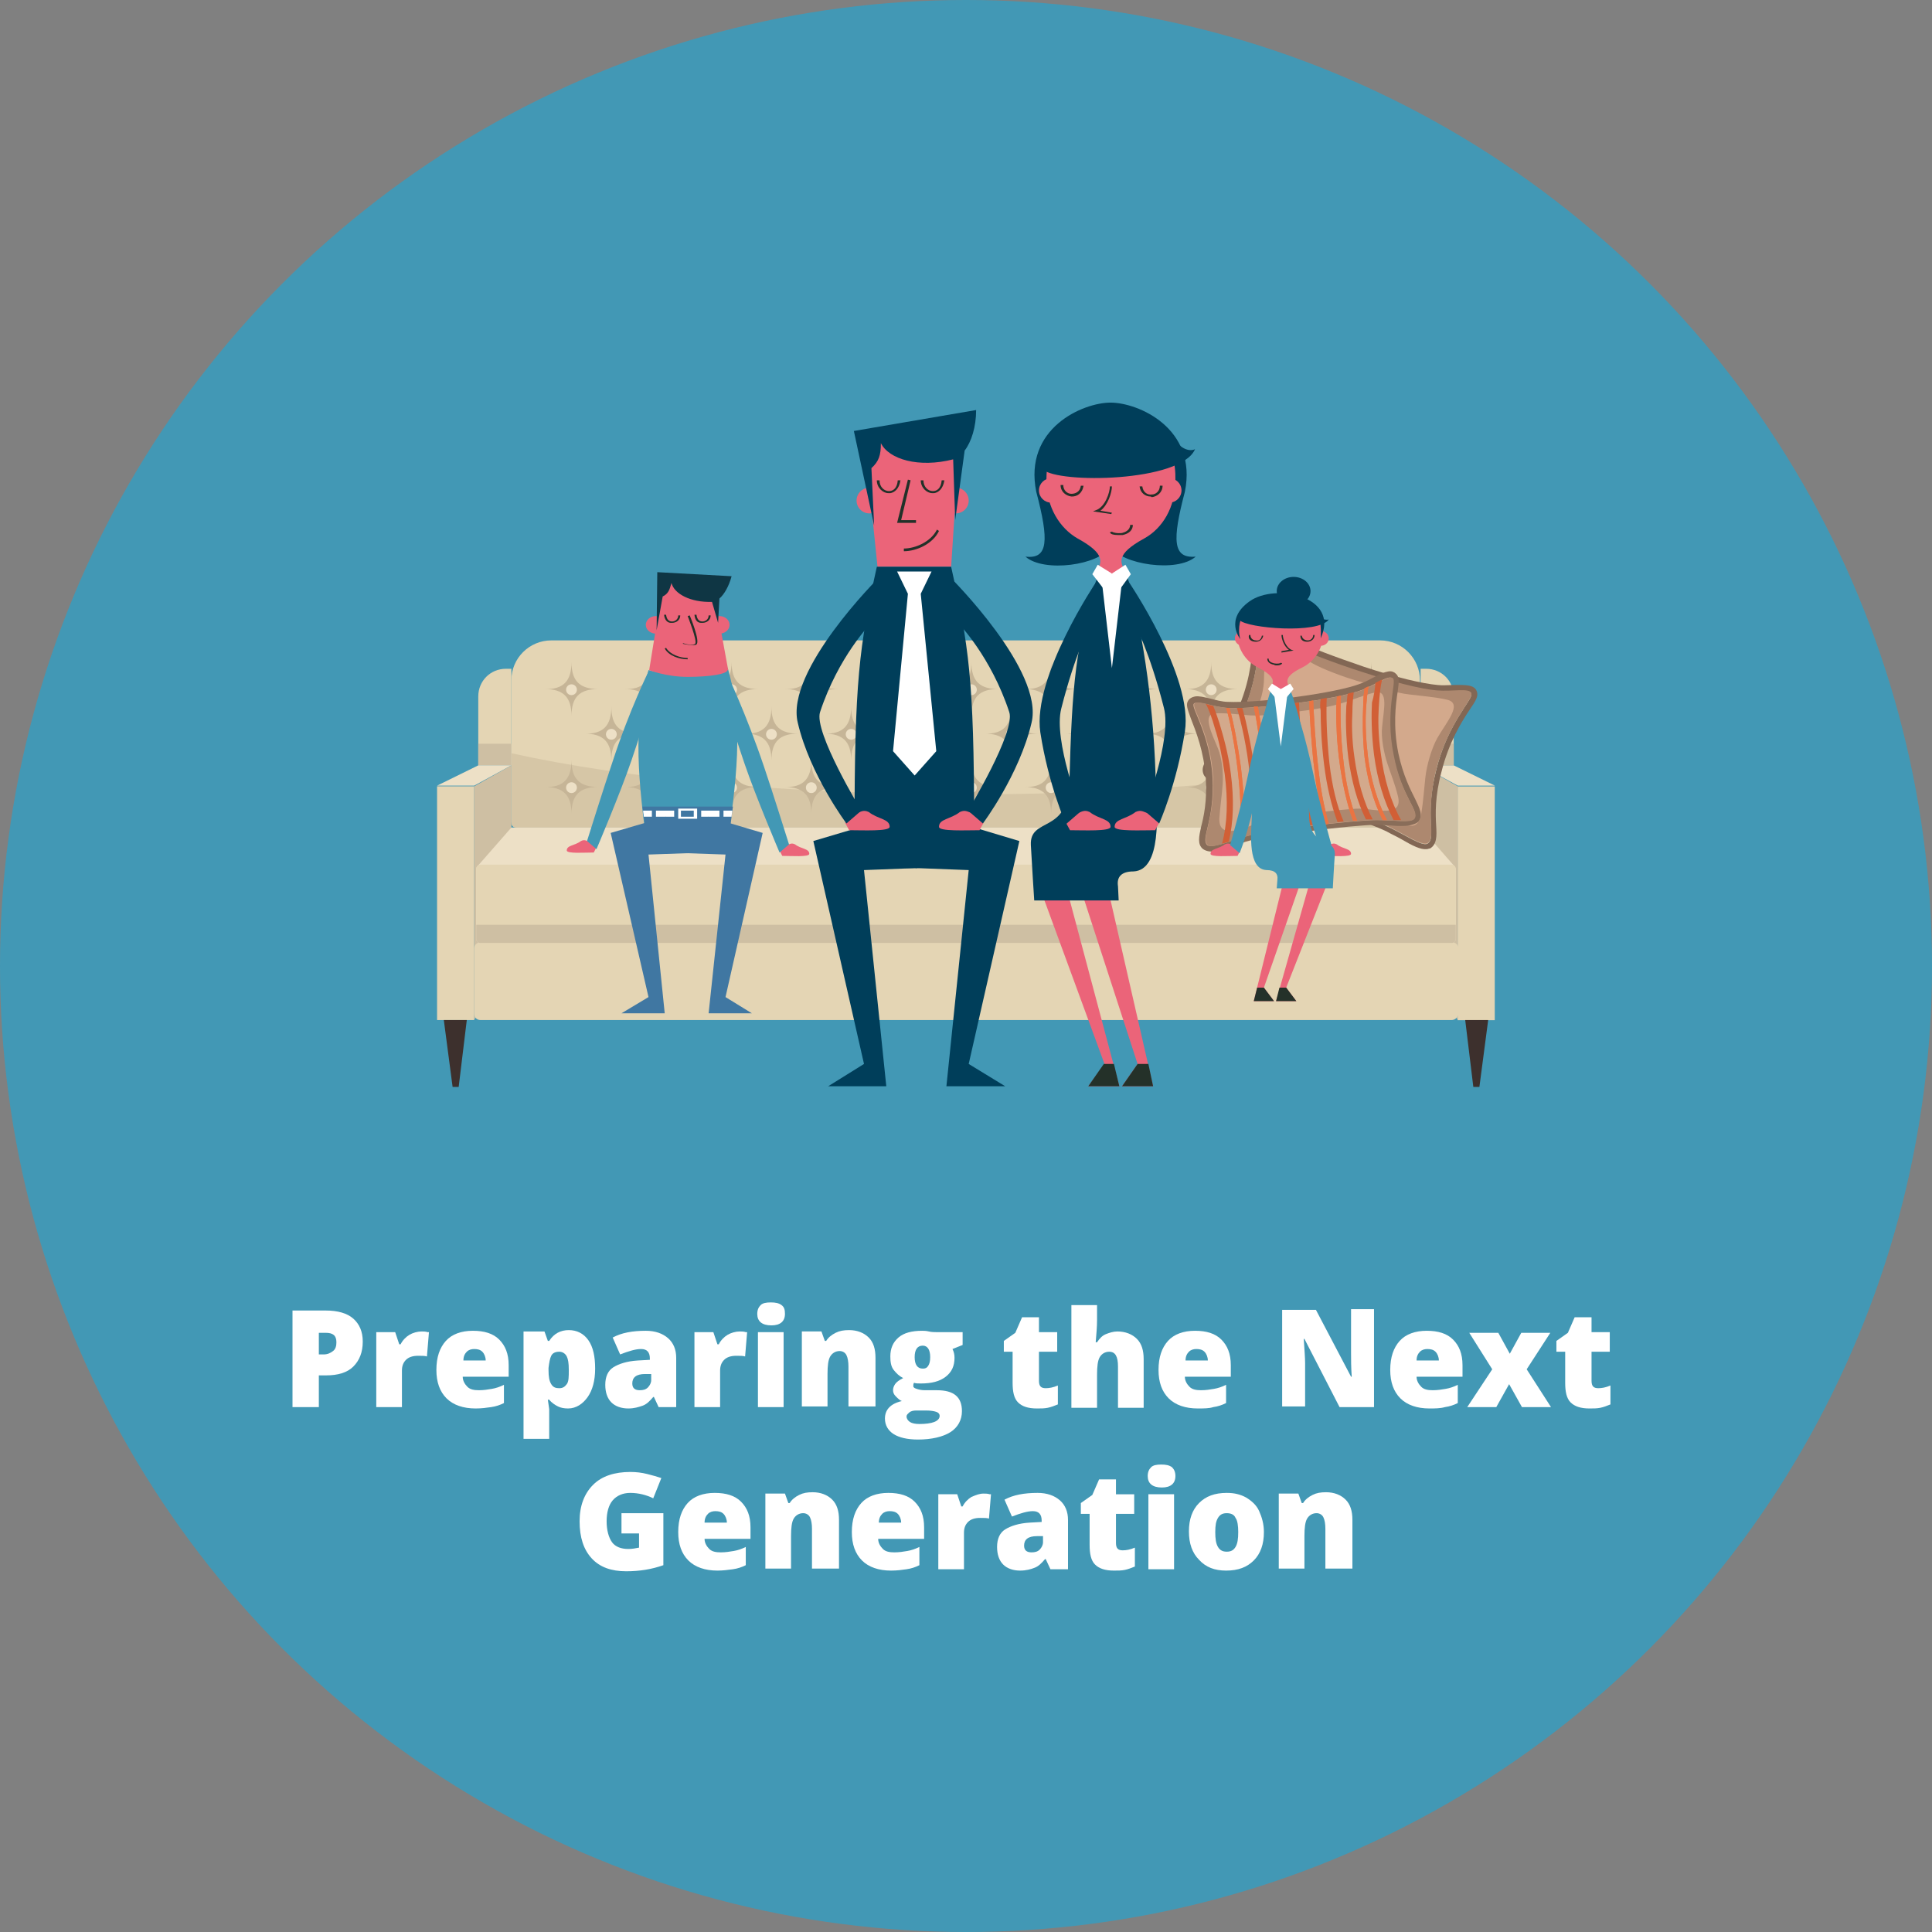 <?xml version="1.0" encoding="utf-8"?>
<!-- Generator: Adobe Illustrator 21.1.0, SVG Export Plug-In . SVG Version: 6.00 Build 0)  -->
<!DOCTYPE svg PUBLIC "-//W3C//DTD SVG 1.1//EN" "http://www.w3.org/Graphics/SVG/1.1/DTD/svg11.dtd">
<svg version="1.1" id="Layer_1" xmlns="http://www.w3.org/2000/svg" xmlns:xlink="http://www.w3.org/1999/xlink" x="0px" y="0px"
	 viewBox="0 0 286 286" style="enable-background:new 0 0 286 286;" xml:space="preserve">
<rect x="0" y="0" width="286" height="286" fill="#808080" stroke="none"/>
<style type="text/css">
	.st0{clip-path:url(#SVGID_2_);fill:#4298B5;}
	.st1{clip-path:url(#SVGID_2_);}
	.st2{fill:#DB5C1E;}
	.st3{fill:#002B44;}
	.st4{fill:#003F5C;}
	.st5{fill:#EB6479;}
	.st6{fill:#223129;}
	.st7{fill:#FFFFFF;}
	.st8{fill:#D55A6E;}
	.st9{fill:#D8E2E7;}
	.st10{fill:#939598;}
	.st11{fill:#727D84;}
	.st12{fill:#4298B5;}
	.st13{fill:#E4D5B4;}
	.st14{fill:#CEBFA3;}
	.st15{fill:#EDE0C6;}
	.st16{fill:#3D302D;}
	.st17{fill:#D6C6A6;}
	.st18{fill:#C6B597;}
	.st19{fill:#826754;}
	.st20{fill:#91CEC4;}
	.st21{fill:#D3A98C;}
	.st22{fill:#AD886F;}
	.st23{fill:#896D59;}
	.st24{fill:#EA7442;}
	.st25{fill:#D15F36;}
	.st26{fill:#003E5A;}
	.st27{fill:#243129;}
	.st28{fill:#4077A2;}
	.st29{fill:#0F3644;}
	.st30{fill:#6C707A;}
	.st31{fill:url(#SVGID_3_);}
	.st32{fill:#8AACBD;}
	.st33{fill:#E6EBEE;}
	.st34{fill:#C3D4DD;}
	.st35{fill:#F37029;}
	.st36{fill:#004B6B;}
	.st37{fill:#282829;}
	.st38{fill:#BACAD3;}
	.st39{fill:#9EB3BE;}
	.st40{fill:#27688F;}
	.st41{fill:#005376;}
	.st42{fill:#2B75A2;}
	.st43{fill:#AFC6D2;}
	.st44{fill:url(#SVGID_4_);}
	.st45{fill:#E9E8D8;}
	.st46{fill:#818277;}
	.st47{fill:#63665D;}
	.st48{fill:#B4B39A;}
	.st49{fill:url(#SVGID_5_);}
	.st50{fill:url(#SVGID_6_);}
	.st51{fill:url(#SVGID_7_);}
	.st52{fill:url(#SVGID_8_);}
	.st53{fill:url(#SVGID_9_);}
	.st54{fill:url(#SVGID_10_);}
	.st55{fill:#FFC20E;}
	.st56{fill:#916600;}
	.st57{fill:#A7BDC9;}
	.st58{fill:#8E2833;}
	.st59{fill:#721B25;}
	.st60{fill:#00547A;}
	.st61{fill:#F1F2F2;}
	.st62{fill:#6F6598;}
	.st63{fill:#4B436A;}
	.st64{fill:#F27129;}
	.st65{fill:#A57406;}
	.st66{fill:url(#SVGID_11_);}
	.st67{fill:url(#SVGID_12_);}
	.st68{fill:url(#SVGID_13_);}
	.st69{fill:url(#SVGID_14_);}
	.st70{fill:url(#SVGID_15_);}
	.st71{fill:url(#SVGID_16_);}
	.st72{fill:url(#SVGID_17_);}
	.st73{fill:url(#SVGID_18_);}
	.st74{fill:url(#SVGID_19_);}
	.st75{fill:url(#SVGID_20_);}
	.st76{fill:url(#SVGID_21_);}
	.st77{fill:url(#SVGID_22_);}
	.st78{fill:url(#SVGID_23_);}
	.st79{fill:url(#SVGID_24_);}
	.st80{fill:url(#SVGID_25_);}
	.st81{fill:url(#SVGID_26_);}
	.st82{fill:url(#SVGID_27_);}
	.st83{fill:url(#SVGID_28_);}
	.st84{fill:url(#SVGID_29_);}
	.st85{fill:url(#SVGID_30_);}
	.st86{fill:url(#SVGID_31_);}
	.st87{fill:url(#SVGID_32_);}
	.st88{fill:url(#SVGID_33_);}
	.st89{fill:url(#SVGID_34_);}
	.st90{fill:url(#SVGID_35_);}
	.st91{fill:url(#SVGID_36_);}
	.st92{fill:url(#SVGID_37_);}
	.st93{fill:url(#SVGID_38_);}
	.st94{fill:url(#SVGID_39_);}
	.st95{fill:url(#SVGID_40_);}
	.st96{fill:url(#SVGID_41_);}
	.st97{fill:url(#SVGID_42_);}
	.st98{fill:url(#SVGID_43_);}
	.st99{fill:url(#SVGID_44_);}
	.st100{fill:url(#SVGID_45_);}
	.st101{fill:url(#SVGID_46_);}
	.st102{fill:#F9F1D7;}
	.st103{fill:#6E7980;stroke:#58595B;stroke-width:0.422;stroke-linecap:round;stroke-linejoin:round;}
	.st104{fill:#DF9CB0;}
	.st105{fill:#C37A8C;}
	.st106{fill:#C29F60;}
	.st107{fill:#FFFFFF;stroke:#D0ECF4;stroke-width:0.422;}
	.st108{fill:url(#SVGID_47_);}
	.st109{fill:url(#SVGID_48_);}
	.st110{fill:url(#SVGID_49_);stroke:#FFFFFF;stroke-width:2.112;}
	.st111{fill:#9F2214;}
	.st112{fill:url(#SVGID_50_);stroke:#FFFFFF;stroke-width:2.112;}
	.st113{fill:#4A7195;}
	.st114{fill:#C13D2E;}
	.st115{fill:#7989A3;stroke:#FFFFFF;stroke-width:2.112;}
	.st116{fill:#FFCF01;}
	.st117{fill:url(#SVGID_51_);stroke:#FFFFFF;stroke-width:2.112;}
	.st118{fill:url(#SVGID_52_);stroke:#FFFFFF;stroke-width:2.112;}
	.st119{fill:url(#SVGID_53_);stroke:#FFFFFF;stroke-width:2.112;}
	.st120{fill:#876041;}
	.st121{fill:#DAC895;stroke:#F7E8BA;stroke-width:0.422;}
	.st122{fill:#4B545B;}
	.st123{fill:#3E6D93;}
	.st124{fill:#476F93;}
	.st125{fill:#CAB47E;}
	.st126{fill:#F7E8BA;}
	.st127{fill:#C2A171;}
	.st128{fill:#D0ECF4;}
	.st129{fill:#EFE4AC;}
	.st130{fill:#5980A2;}
	.st131{fill:#17738F;}
	.st132{fill:#B1D45E;}
	.st133{fill:#8CC540;stroke:#221F1F;stroke-width:0.217;stroke-linejoin:round;stroke-miterlimit:10;}
	.st134{fill:#58595B;}
	.st135{fill:#797A7D;}
	.st136{fill:#BF86A8;}
	.st137{fill:#302B2C;}
	.st138{fill:#48484A;}
	.st139{fill:#72A087;}
	.st140{fill:#94B0BE;}
	.st141{fill:#09723B;}
	.st142{fill:#00A14B;}
	.st143{fill:#004766;}
	.st144{fill:#00354F;}
	.st145{fill:#005B80;}
	.st146{fill:#002F3E;}
	.st147{fill:#3F4450;}
	.st148{fill:#2A6A7F;}
	.st149{fill:url(#SVGID_54_);}
	.st150{fill:#2C3038;}
	.st151{fill:#CACFD1;}
	.st152{fill:#343943;}
	.st153{fill:#27667A;}
	.st154{fill:none;stroke:#243129;stroke-width:0.382;stroke-miterlimit:10;}
	.st155{fill:#333333;}
	.st156{fill:#E5E8DD;}
	.st157{fill:#767877;}
	.st158{fill:#545554;}
	.st159{fill:#F8E1C7;}
	.st160{fill:#5A5048;}
	.st161{fill:#604373;}
	.st162{fill:none;}
	.st163{fill:#9DB9C8;}
	.st164{fill:#235F83;}
	.st165{fill:#CF473A;}
	.st166{fill:#B4A680;}
	.st167{fill:url(#SVGID_55_);}
	.st168{fill:url(#SVGID_56_);}
	.st169{fill:url(#SVGID_57_);}
	.st170{fill:url(#SVGID_58_);}
	.st171{fill:url(#SVGID_59_);}
	.st172{fill:url(#SVGID_60_);}
	.st173{fill:url(#SVGID_61_);}
	.st174{fill:url(#SVGID_62_);}
	.st175{fill:url(#SVGID_63_);}
	.st176{fill:url(#SVGID_64_);}
	.st177{fill:url(#SVGID_65_);}
	.st178{fill:url(#SVGID_66_);}
	.st179{fill:url(#SVGID_67_);}
	.st180{fill:url(#SVGID_68_);}
	.st181{fill:url(#SVGID_69_);}
	.st182{fill:url(#SVGID_70_);}
	.st183{fill:url(#SVGID_71_);}
	.st184{fill:url(#SVGID_72_);}
	.st185{fill:url(#SVGID_73_);}
	.st186{fill:url(#SVGID_74_);}
	.st187{fill:url(#SVGID_75_);}
	.st188{fill:url(#SVGID_76_);}
	.st189{fill:url(#SVGID_77_);}
	.st190{fill:url(#SVGID_78_);}
	.st191{fill:url(#SVGID_79_);}
	.st192{fill:url(#SVGID_80_);}
	.st193{fill:url(#SVGID_81_);}
	.st194{fill:url(#SVGID_82_);}
	.st195{fill:url(#SVGID_83_);}
	.st196{fill:url(#SVGID_84_);}
	.st197{fill:url(#SVGID_85_);}
	.st198{fill:url(#SVGID_86_);}
	.st199{fill:url(#SVGID_87_);}
	.st200{fill:url(#SVGID_88_);}
	.st201{fill:url(#SVGID_89_);}
	.st202{fill:url(#SVGID_90_);}
	.st203{fill:url(#SVGID_91_);}
	.st204{fill:url(#SVGID_92_);}
	.st205{fill:url(#SVGID_93_);}
	.st206{fill:url(#SVGID_94_);}
	.st207{fill:url(#SVGID_95_);}
	.st208{fill:url(#SVGID_96_);}
	.st209{fill:url(#SVGID_97_);}
	.st210{fill:url(#SVGID_98_);}
	.st211{fill:url(#SVGID_99_);}
	.st212{fill:url(#SVGID_100_);}
	.st213{fill:url(#SVGID_101_);}
	.st214{fill:url(#SVGID_102_);}
	.st215{fill:url(#SVGID_103_);}
	.st216{fill:url(#SVGID_104_);}
	.st217{fill:url(#SVGID_105_);}
	.st218{fill:url(#SVGID_106_);}
	.st219{fill:url(#SVGID_107_);}
	.st220{fill:url(#SVGID_108_);}
	.st221{fill:url(#SVGID_109_);}
	.st222{fill:url(#SVGID_110_);}
	.st223{fill:url(#SVGID_111_);}
	.st224{fill:url(#SVGID_112_);}
	.st225{fill:url(#SVGID_113_);}
	.st226{fill:url(#SVGID_114_);}
	.st227{fill:url(#SVGID_115_);}
	.st228{fill:url(#SVGID_116_);}
	.st229{fill:url(#SVGID_117_);}
	.st230{fill:url(#SVGID_118_);}
	.st231{fill:url(#SVGID_119_);}
	.st232{fill:url(#SVGID_120_);}
	.st233{fill:url(#SVGID_121_);}
	.st234{fill:url(#SVGID_122_);}
	.st235{fill:#F7D9A8;}
	.st236{fill:#EE93B9;}
</style>
<circle class="st12" cx="143" cy="143" r="143"/>
<g>
	<g>
		<g>
			<path class="st13" d="M75.7,113.3h-4.9v-10.2c0-2.3,1.8-4.1,4.1-4.1h0.8V113.3z"/>
			<rect x="70.8" y="110.1" class="st14" width="4.9" height="3.2"/>
			<rect x="64.7" y="116.4" class="st13" width="5.5" height="34.6"/>
			<polygon class="st15" points="70.2,116.3 64.7,116.3 70.8,113.3 75.7,113.3 			"/>
			<polygon class="st14" points="70.2,116.4 70.2,151 75.7,140.2 75.7,113.3 			"/>
			<polygon class="st16" points="67.9,160.9 67,160.9 65.7,151 69.1,151 			"/>
		</g>
		<g>
			<path class="st13" d="M210.3,113.3h4.9v-10.2c0-2.3-1.8-4.1-4.1-4.1h-0.8V113.3z"/>
			
				<rect x="215.8" y="116.4" transform="matrix(-1 -1.224647e-16 1.224647e-16 -1 437.074 267.421)" class="st13" width="5.5" height="34.6"/>
			<polygon class="st15" points="215.8,116.3 221.3,116.3 215.2,113.3 210.3,113.3 			"/>
			<polygon class="st14" points="215.8,116.4 215.8,151 210.3,140.2 210.3,113.3 			"/>
			<polygon class="st16" points="218.1,160.9 219,160.9 220.3,151 216.9,151 			"/>
			<rect x="210.3" y="110.1" class="st14" width="4.9" height="3.2"/>
		</g>
		<path class="st13" d="M209.4,122.5H76.6c-0.5,0-0.9-0.4-0.9-0.9v-20.9c0-3.3,2.7-5.9,5.9-5.9h122.7c3.3,0,5.9,2.7,5.9,5.9v20.9
			C210.3,122.1,209.9,122.5,209.4,122.5z"/>
		<path class="st13" d="M214.9,151H71.1c-0.5,0-0.9-0.4-0.9-0.9v-9.7c0-0.5,0.4-0.9,0.9-0.9h143.9c0.5,0,0.9,0.4,0.9,0.9v9.7
			C215.8,150.6,215.4,151,214.9,151z"/>
		<g>
			<path class="st15" d="M215.1,128c0,0-4.8-5.5-4.8-5.5c0,0,0,0,0,0H75.7c0,0,0,0,0,0c0,0-4.9,5.6-4.9,5.6c0,0-0.3,0.2-0.3,0.5V139
				c0,0.3,0.3,0.6,0.6,0.6l143.8,0c0.3,0,0.6-0.3,0.6-0.6v-10.3C215.5,128.3,215.1,128,215.1,128z"/>
			<path class="st13" d="M214.9,139.5l-143.8,0c-0.3,0-0.6-0.3-0.6-0.6v-10.3c0-0.3,0.3-0.6,0.6-0.6l143.8,0c0.3,0,0.6,0.3,0.6,0.6
				v10.3C215.5,139.2,215.2,139.5,214.9,139.5z"/>
			<path class="st14" d="M70.5,136.9v2.1c0,0.3,0.3,0.6,0.6,0.6l143.8,0c0.3,0,0.6-0.3,0.6-0.6v-2.1L70.5,136.9z"/>
		</g>
		<path class="st17" d="M143,117.6c-26.7,0-50.7-2.4-67.3-6.1v10.4c0,0.3,0.3,0.6,0.6,0.6h133.5c0.3,0,0.6-0.3,0.6-0.6v-10.4
			C193.7,115.2,169.7,117.6,143,117.6z"/>
		<g>
			<g>
				<g>
					<path class="st18" d="M84.6,98c0,2.8,1.2,4,4,4c-2.8,0-4,1.2-4,4c0-2.8-1.2-4-4-4C83.4,102.1,84.6,100.8,84.6,98z"/>
					<circle class="st15" cx="84.6" cy="102.1" r="0.8"/>
				</g>
				<g>
					<path class="st18" d="M96.4,98c0,2.8,1.2,4,4,4c-2.8,0-4,1.2-4,4c0-2.8-1.2-4-4-4C95.2,102.1,96.4,100.8,96.4,98z"/>
					<circle class="st15" cx="96.4" cy="102.1" r="0.8"/>
				</g>
				<g>
					<path class="st18" d="M108.3,98c0,2.8,1.2,4,4,4c-2.8,0-4,1.2-4,4c0-2.8-1.2-4-4-4C107,102.1,108.3,100.8,108.3,98z"/>
					<circle class="st15" cx="108.3" cy="102.1" r="0.8"/>
				</g>
				<g>
					<path class="st18" d="M120.1,98c0,2.8,1.2,4,4,4c-2.8,0-4,1.2-4,4c0-2.8-1.2-4-4-4C118.9,102.1,120.1,100.8,120.1,98z"/>
					<circle class="st15" cx="120.1" cy="102.1" r="0.8"/>
				</g>
				<g>
					<path class="st18" d="M132,98c0,2.8,1.2,4,4,4c-2.8,0-4,1.2-4,4c0-2.8-1.2-4-4-4C130.7,102.1,132,100.8,132,98z"/>
					<circle class="st15" cx="132" cy="102.1" r="0.8"/>
				</g>
				<g>
					<path class="st18" d="M143.8,98c0,2.8,1.2,4,4,4c-2.8,0-4,1.2-4,4c0-2.8-1.2-4-4-4C142.6,102.1,143.8,100.8,143.8,98z"/>
					<circle class="st15" cx="143.8" cy="102.1" r="0.8"/>
				</g>
				<g>
					<path class="st18" d="M155.6,98c0,2.8,1.2,4,4,4c-2.8,0-4,1.2-4,4c0-2.8-1.2-4-4-4C154.4,102.1,155.6,100.8,155.6,98z"/>
					<circle class="st15" cx="155.6" cy="102.1" r="0.8"/>
				</g>
				<g>
					<path class="st18" d="M167.5,98c0,2.8,1.2,4,4,4c-2.8,0-4,1.2-4,4c0-2.8-1.2-4-4-4C166.2,102.1,167.5,100.8,167.5,98z"/>
					<circle class="st15" cx="167.5" cy="102.1" r="0.8"/>
				</g>
				<g>
					<path class="st18" d="M179.3,98c0,2.8,1.2,4,4,4c-2.8,0-4,1.2-4,4c0-2.8-1.2-4-4-4C178.1,102.1,179.3,100.8,179.3,98z"/>
					<circle class="st15" cx="179.3" cy="102.1" r="0.8"/>
				</g>
				<g>
					<path class="st18" d="M191.2,98c0,2.8,1.2,4,4,4c-2.8,0-4,1.2-4,4c0-2.8-1.2-4-4-4C189.9,102.1,191.2,100.8,191.2,98z"/>
					<circle class="st15" cx="191.2" cy="102.1" r="0.8"/>
				</g>
				<g>
					<path class="st18" d="M203,98c0,2.8,1.2,4,4,4c-2.8,0-4,1.2-4,4c0-2.8-1.2-4-4-4C201.7,102.1,203,100.8,203,98z"/>
					<circle class="st15" cx="203" cy="102.1" r="0.8"/>
				</g>
			</g>
			<g>
				<g>
					<path class="st18" d="M90.5,104.6c0,2.8,1.2,4,4,4c-2.8,0-4,1.2-4,4c0-2.8-1.2-4-4-4C89.3,108.7,90.5,107.4,90.5,104.6z"/>
					<circle class="st15" cx="90.5" cy="108.7" r="0.8"/>
				</g>
				<g>
					<path class="st18" d="M102.4,104.6c0,2.8,1.2,4,4,4c-2.8,0-4,1.2-4,4c0-2.8-1.2-4-4-4C101.1,108.7,102.4,107.4,102.4,104.6z"/>
					<circle class="st15" cx="102.4" cy="108.7" r="0.8"/>
				</g>
				<g>
					<path class="st18" d="M114.2,104.6c0,2.8,1.2,4,4,4c-2.8,0-4,1.2-4,4c0-2.8-1.2-4-4-4C113,108.7,114.2,107.4,114.2,104.6z"/>
					<circle class="st15" cx="114.2" cy="108.7" r="0.8"/>
				</g>
				<g>
					<path class="st18" d="M126,104.6c0,2.8,1.2,4,4,4c-2.8,0-4,1.2-4,4c0-2.8-1.2-4-4-4C124.8,108.7,126,107.4,126,104.6z"/>
					<circle class="st15" cx="126" cy="108.7" r="0.8"/>
				</g>
				<g>
					<path class="st18" d="M137.9,104.6c0,2.8,1.2,4,4,4c-2.8,0-4,1.2-4,4c0-2.8-1.2-4-4-4C136.6,108.7,137.9,107.4,137.9,104.6z"/>
					<circle class="st15" cx="137.9" cy="108.7" r="0.8"/>
				</g>
				<g>
					<path class="st18" d="M149.7,104.6c0,2.8,1.2,4,4,4c-2.8,0-4,1.2-4,4c0-2.8-1.2-4-4-4C148.5,108.7,149.7,107.4,149.7,104.6z"/>
					<circle class="st15" cx="149.7" cy="108.7" r="0.8"/>
				</g>
				<g>
					<path class="st18" d="M161.6,104.6c0,2.8,1.2,4,4,4c-2.8,0-4,1.2-4,4c0-2.8-1.2-4-4-4C160.3,108.7,161.6,107.4,161.6,104.6z"/>
					<circle class="st15" cx="161.6" cy="108.7" r="0.8"/>
				</g>
				<g>
					<path class="st18" d="M173.4,104.6c0,2.8,1.2,4,4,4c-2.8,0-4,1.2-4,4c0-2.8-1.2-4-4-4C172.2,108.7,173.4,107.4,173.4,104.6z"/>
					<circle class="st15" cx="173.4" cy="108.7" r="0.8"/>
				</g>
				<g>
					<path class="st18" d="M185.2,104.6c0,2.8,1.2,4,4,4c-2.8,0-4,1.2-4,4c0-2.8-1.2-4-4-4C184,108.7,185.2,107.4,185.2,104.6z"/>
					<circle class="st15" cx="185.2" cy="108.7" r="0.8"/>
				</g>
				<g>
					<path class="st18" d="M197.1,104.6c0,2.8,1.2,4,4,4c-2.8,0-4,1.2-4,4c0-2.8-1.2-4-4-4C195.8,108.7,197.1,107.4,197.1,104.6z"/>
					<circle class="st15" cx="197.1" cy="108.7" r="0.8"/>
				</g>
			</g>
			<g>
				<g>
					<path class="st18" d="M84.6,112.5c0,2.8,1.2,4,4,4c-2.8,0-4,1.2-4,4c0-2.8-1.2-4-4-4C83.4,116.6,84.6,115.3,84.6,112.5z"/>
					<circle class="st15" cx="84.6" cy="116.6" r="0.8"/>
				</g>
				<g>
					<path class="st18" d="M96.4,112.5c0,2.8,1.2,4,4,4c-2.8,0-4,1.2-4,4c0-2.8-1.2-4-4-4C95.2,116.6,96.4,115.3,96.4,112.5z"/>
					<circle class="st15" cx="96.4" cy="116.6" r="0.8"/>
				</g>
				<g>
					<path class="st18" d="M108.3,112.5c0,2.8,1.2,4,4,4c-2.8,0-4,1.2-4,4c0-2.8-1.2-4-4-4C107,116.6,108.3,115.3,108.3,112.5z"/>
					<circle class="st15" cx="108.3" cy="116.6" r="0.8"/>
				</g>
				<g>
					<path class="st18" d="M120.1,112.5c0,2.8,1.2,4,4,4c-2.8,0-4,1.2-4,4c0-2.8-1.2-4-4-4C118.9,116.6,120.1,115.3,120.1,112.5z"/>
					<circle class="st15" cx="120.1" cy="116.6" r="0.8"/>
				</g>
				<g>
					<path class="st18" d="M132,112.5c0,2.8,1.2,4,4,4c-2.8,0-4,1.2-4,4c0-2.8-1.2-4-4-4C130.7,116.6,132,115.3,132,112.5z"/>
					<circle class="st15" cx="132" cy="116.6" r="0.8"/>
				</g>
				<g>
					<path class="st18" d="M143.8,112.5c0,2.8,1.2,4,4,4c-2.8,0-4,1.2-4,4c0-2.8-1.2-4-4-4C142.6,116.6,143.8,115.3,143.8,112.5z"/>
					<circle class="st15" cx="143.8" cy="116.6" r="0.8"/>
				</g>
				<g>
					<path class="st18" d="M155.6,112.5c0,2.8,1.2,4,4,4c-2.8,0-4,1.2-4,4c0-2.8-1.2-4-4-4C154.4,116.6,155.6,115.3,155.6,112.5z"/>
					<circle class="st15" cx="155.6" cy="116.6" r="0.8"/>
				</g>
				<g>
					<path class="st18" d="M167.5,112.5c0,2.8,1.2,4,4,4c-2.8,0-4,1.2-4,4c0-2.8-1.2-4-4-4C166.2,116.6,167.5,115.3,167.5,112.5z"/>
					<circle class="st15" cx="167.5" cy="116.6" r="0.8"/>
				</g>
				<g>
					<path class="st18" d="M179.3,112.5c0,2.8,1.2,4,4,4c-2.8,0-4,1.2-4,4c0-2.8-1.2-4-4-4C178.1,116.6,179.3,115.3,179.3,112.5z"/>
					<circle class="st15" cx="179.3" cy="116.6" r="0.8"/>
				</g>
				<g>
					<path class="st18" d="M191.2,112.5c0,2.8,1.2,4,4,4c-2.8,0-4,1.2-4,4c0-2.8-1.2-4-4-4C189.9,116.6,191.2,115.3,191.2,112.5z"/>
					<circle class="st15" cx="191.2" cy="116.6" r="0.8"/>
				</g>
				<g>
					<path class="st18" d="M203,112.5c0,2.8,1.2,4,4,4c-2.8,0-4,1.2-4,4c0-2.8-1.2-4-4-4C201.7,116.6,203,115.3,203,112.5z"/>
					<circle class="st15" cx="203" cy="116.6" r="0.8"/>
				</g>
			</g>
		</g>
	</g>
	<g>
		<g>
			<path class="st19" d="M211.2,125.7L211.2,125.7c0.2,0,0.3-0.1,0.5-0.1c0,0,0,0,0,0c1-0.6,1-1.8,0.9-3.4c-0.1-1.7-0.2-4.3,0.8-8
				c1.1-4.4,3-7.4,4.2-9.2c0.9-1.3,1.3-2,1-2.7c-0.4-1-1.8-0.9-3.4-0.9c-0.7,0-1.6,0.1-2.4,0c-2.2-0.2-6.1-1.1-10.9-2.7
				c-4.1-1.4-8.2-2.9-10-3.9c-0.9-0.5-1.8-1.2-2.5-1.8c-1.1-0.9-1.9-1.5-2.6-1.4c-0.2,0-0.3,0.1-0.5,0.2c-0.6,0.4-0.7,1.2-0.8,2.7
				c-0.1,2.1-0.3,5.7-2,9.9c-1.4,3.6-3,5.6-4.1,7c-1,1.3-1.7,2.2-1.2,3.3c0,0,0,0,0,0c0.5,1,2.2,1.2,4.8,1.5
				c0.6,0.1,1.1,0.1,1.7,0.2c3.5,0.5,17.4,5.1,20.6,6.7c0.7,0.4,1.4,0.7,2.1,1.1C209.1,125.2,210.3,125.8,211.2,125.7L211.2,125.7z"
				/>
			<path class="st20" d="M184.3,104.8c2.7-6.7,1.7-11.8,2.4-12.2c0.7-0.4,2.6,1.9,4.8,3.1c3.6,1.9,16.2,6.3,21.2,6.6
				c2.3,0.2,4.8-0.4,5.1,0.4c0.3,0.8-3.5,4.3-5.2,11.3c-1.8,7,0.1,10.1-1.3,10.9c-0.8,0.4-3.1-1.2-5.6-2.4
				c-3.1-1.5-17.2-6.2-20.8-6.7c-2.8-0.4-5.6-0.5-6-1.3C178.3,112.9,181.6,111.5,184.3,104.8z"/>
			<g>
				<g>
					<path class="st21" d="M184.3,104.8c2.7-6.7,1.7-11.8,2.4-12.2c0.7-0.4,2.6,1.9,4.8,3.1c3.6,1.9,16.2,6.3,21.2,6.6
						c2.3,0.2,4.8-0.4,5.1,0.4c0.3,0.8-3.5,4.3-5.2,11.3c-1.8,7,0.1,10.1-1.3,10.9c-0.8,0.4-3.1-1.2-5.6-2.4
						c-3.1-1.5-17.2-6.2-20.8-6.7c-2.8-0.4-5.6-0.5-6-1.3C178.3,112.9,181.6,111.5,184.3,104.8z"/>
					<path class="st22" d="M178.9,114.4c0.4,0.8,3.1,0.9,6,1.3c3.7,0.5,17.7,5.2,20.8,6.7c2.6,1.3,4.8,2.8,5.6,2.4
						c1.4-0.8-0.4-3.9,1.3-10.9c1.8-7,5.6-10.5,5.2-11.3c-0.3-0.8-2.8-0.2-5.1-0.4c-5-0.4-17.5-4.7-21.2-6.6
						c-2.2-1.2-4.1-3.5-4.8-3.1c-0.7,0.4,0.3,5.5-2.4,12.2C181.6,111.5,178.3,112.9,178.9,114.4z M182.5,111.4
						c0.8-1.6,2.1-3.4,2.9-5c0.9-1.6,1.6-3.7,1.7-5.5c0.1-2.6,0-6.2,2.1-5.4c1.5,0.6,3.7,1.9,5.1,2.7c1.6,0.9,4.6,2,6.6,2.6l0,0
						c0.1,0,0.3,0.1,0.4,0.1c0.1,0,0.3,0.1,0.4,0.1l0,0c2,0.7,5.1,1.6,6.9,1.8c1.6,0.2,4.1,0.4,5.7,0.8c2.2,0.6-0.1,3.2-1.5,5.6
						c-0.9,1.6-1.6,4.1-1.8,5.9c-0.2,1.8-0.3,3.5-0.6,5.3c-0.6,4-4.3,0.4-6.7-0.7c-1.9-0.9-12.6-4.5-14.7-4.8
						C186.5,114.4,180.7,114.7,182.5,111.4z"/>
				</g>
			</g>
		</g>
		<g>
			<path class="st20" d="M181,114.9c-0.4-6.2-3-9.8-2.6-10.4c0.4-0.6,2.7,0.5,4.9,0.6c3.5,0.2,14.9-1,18.9-2.6
				c1.9-0.7,3.6-2.1,4.1-1.6c0.6,0.5-1.1,4.6,0.1,10.7c1.2,6.1,3.8,7.8,3,9c-0.5,0.6-2.8,0.2-5.2,0.2c-3,0-15.6,1.4-18.7,2.4
				c-2.3,0.7-4.5,1.6-5.1,1.1C179.3,123.4,181.3,121.1,181,114.9z"/>
			<g>
				<path class="st23" d="M179.8,126c0.8-0.1,1.9-0.5,3.1-0.9c0.5-0.2,1-0.3,1.5-0.5c1.3-0.4,4.6-1,8.9-1.5c4.5-0.6,8.9-1,10.5-1
					c0.7,0,1.4,0.1,2.1,0.1c1.1,0.1,2,0.1,2.7,0c0.4-0.1,1-0.2,1.4-0.6c0,0,0,0,0,0c0.7-1,0.1-2-0.5-3.3c-0.7-1.4-1.8-3.5-2.5-6.8
					c-0.8-4-0.4-7.2-0.1-9.1c0.2-1.5,0.3-2.2-0.3-2.7c-0.2-0.2-0.6-0.4-1.1-0.3c-0.6,0.1-1.3,0.4-2.2,0.9c-0.6,0.3-1.3,0.7-1.9,0.9
					c-1.8,0.7-5.3,1.4-9.7,2c-3.9,0.5-8,0.8-9.9,0.7c-0.9,0-1.9-0.3-2.7-0.5c-0.9-0.2-1.6-0.4-2.2-0.3c-0.5,0.1-0.8,0.3-1,0.6
					c-0.4,0.6-0.1,1.3,0.4,2.7c0.7,1.8,1.9,4.7,2.2,8.8c0.2,3.4-0.3,5.7-0.7,7.2c-0.3,1.4-0.6,2.6,0.3,3.3c0,0,0,0,0,0
					C178.7,126.1,179.4,126.1,179.8,126L179.8,126z"/>
				<g>
					<path class="st21" d="M179.5,115.1c-0.4-6.5-3.2-10.3-2.8-10.9c0.4-0.6,2.9,0.5,5.1,0.6c3.7,0.2,15.7-1.1,19.9-2.7
						c2-0.8,3.8-2.2,4.4-1.7c0.6,0.5-1.2,4.9,0.1,11.3c1.3,6.4,4,8.3,3.1,9.5c-0.5,0.6-2.9,0.2-5.5,0.2c-3.2,0-16.5,1.5-19.7,2.5
						c-2.5,0.8-4.8,1.7-5.4,1.2C177.7,124.1,179.8,121.6,179.5,115.1z"/>
					<path class="st22" d="M178.8,125.1c0.6,0.5,2.9-0.4,5.4-1.2c3.2-1,16.5-2.6,19.7-2.5c2.6,0,5,0.5,5.5-0.2
						c0.8-1.2-1.9-3.1-3.1-9.5c-1.3-6.4,0.5-10.8-0.1-11.3c-0.6-0.5-2.4,0.9-4.4,1.7c-4.2,1.6-16.2,2.9-19.9,2.7
						c-2.3-0.1-4.7-1.3-5.1-0.6c-0.4,0.6,2.4,4.4,2.8,10.9C179.8,121.6,177.7,124.1,178.8,125.1z M180.5,121.2
						c0.1-1.6,0.4-3.6,0.5-5.2c0.1-1.6-0.1-3.7-0.7-5.2c-0.9-2.2-2.4-5.1-0.4-5.2c1.5-0.1,3.8,0.2,5.2,0.3c1.6,0.1,4.5-0.2,6.4-0.5
						l0,0c0.1,0,0.2,0,0.4,0c0.1,0,0.3,0,0.4-0.1l0,0c1.9-0.2,4.8-0.7,6.3-1.2c1.4-0.4,3.5-1.3,5-1.6c2-0.4,1.2,2.7,1,5.1
						c-0.2,1.6,0.3,4,0.8,5.5c0.5,1.5,1.1,3,1.5,4.6c1,3.5-3.4,2-5.7,2c-1.9,0-12,1.2-13.9,1.7C185,122.2,180.4,124.7,180.5,121.2z"
						/>
				</g>
				<g>
					<path class="st24" d="M189.8,104.3c0.3,2.9,0.8,7.9,1.4,12.7c0.2,1.9,0.5,3.8,0.8,5.4c0.2,0,0.4,0,0.6-0.1
						c-0.3-1.7-0.6-3.5-0.8-5.4c-0.6-4.8-1.1-9.8-1.4-12.7C190.1,104.3,189.9,104.3,189.8,104.3z M186.6,111.2
						c0.5,3.9,0.9,8.3,1.2,11.9c0.2,0,0.4-0.1,0.6-0.1c-0.2-3.6-0.7-8-1.2-11.9c-0.3-2.6-0.7-4.9-1-6.5c-0.2,0-0.4,0-0.6,0
						c0.1,0.3,0.1,0.7,0.2,1C186.1,107.2,186.4,109.1,186.6,111.2z M183.7,124c0.2-0.1,0.4-0.1,0.5-0.2c0,0,0,0,0,0
						c0.2-3-0.1-6.7-0.5-10.2c-0.5-3.5-1.1-6.8-1.7-8.8c-0.1,0-0.1,0-0.1,0c-0.1,0-0.3,0-0.4,0c0.2,0.6,0.4,1.4,0.6,2.3
						c0.4,1.9,0.8,4.2,1.1,6.7C183.6,117.2,183.8,121,183.7,124z M197.8,105.1c0,2.2,0.1,4.9,0.5,7.8c0.4,2.9,1,5.9,2,8.6
						c0.2,0,0.4,0,0.6,0c-1-2.6-1.7-5.7-2-8.6c-0.5-4-0.5-7.7-0.4-9.9c-0.2,0-0.4,0.1-0.6,0.1C197.9,103.7,197.8,104.4,197.8,105.1z
						 M193.8,103.8c0.1,2.4,0.3,6.3,0.8,10.4c0.3,2.7,0.8,5.4,1.5,7.8c0.2,0,0.4,0,0.6-0.1c-0.7-2.4-1.2-5.1-1.5-7.8
						c-0.5-4.1-0.7-8-0.8-10.4C194.2,103.7,194,103.8,193.8,103.8z M201.8,104.4c-0.1,2.1-0.1,4.8,0.2,7.7c0.4,3.1,1.2,6.4,2.7,9.3
						c0.2,0,0.4,0,0.6,0c-1.5-2.9-2.4-6.2-2.8-9.4c-0.3-2.5-0.4-4.8-0.3-6.8c0.1-1.5,0.2-2.7,0.4-3.6c-0.2,0.1-0.4,0.2-0.6,0.3
						C201.9,102.6,201.8,103.4,201.8,104.4z"/>
					<path class="st24" d="M189.8,104.3c0.3,2.9,0.8,7.9,1.4,12.7c0.2,1.9,0.5,3.8,0.8,5.4c0.2,0,0.4,0,0.6-0.1
						c-0.3-1.7-0.6-3.5-0.8-5.4c-0.6-4.8-1.1-9.8-1.4-12.7C190.1,104.3,189.9,104.3,189.8,104.3z M186.6,111.2
						c0.5,3.9,0.9,8.3,1.2,11.9c0.2,0,0.4-0.1,0.6-0.1c-0.2-3.6-0.7-8-1.2-11.9c-0.3-2.6-0.7-4.9-1-6.5c-0.2,0-0.4,0-0.6,0
						c0.1,0.3,0.1,0.7,0.2,1C186.1,107.2,186.4,109.1,186.6,111.2z M183.7,124c0.2-0.1,0.4-0.1,0.5-0.2c0,0,0,0,0,0
						c0.2-3-0.1-6.7-0.5-10.2c-0.5-3.5-1.1-6.8-1.7-8.8c-0.1,0-0.1,0-0.1,0c-0.1,0-0.3,0-0.4,0c0.2,0.6,0.4,1.4,0.6,2.3
						c0.4,1.9,0.8,4.2,1.1,6.7C183.6,117.2,183.8,121,183.7,124z M197.8,105.1c0,2.2,0.1,4.9,0.5,7.8c0.4,2.9,1,5.9,2,8.6
						c0.2,0,0.4,0,0.6,0c-1-2.6-1.7-5.7-2-8.6c-0.5-4-0.5-7.7-0.4-9.9c-0.2,0-0.4,0.1-0.6,0.1C197.9,103.7,197.8,104.4,197.8,105.1z
						 M193.8,103.8c0.1,2.4,0.3,6.3,0.8,10.4c0.3,2.7,0.8,5.4,1.5,7.8c0.2,0,0.4,0,0.6-0.1c-0.7-2.4-1.2-5.1-1.5-7.8
						c-0.5-4.1-0.7-8-0.8-10.4C194.2,103.7,194,103.8,193.8,103.8z M201.8,104.4c-0.1,2.1-0.1,4.8,0.2,7.7c0.4,3.1,1.2,6.4,2.7,9.3
						c0.2,0,0.4,0,0.6,0c-1.5-2.9-2.4-6.2-2.8-9.4c-0.3-2.5-0.4-4.8-0.3-6.8c0.1-1.5,0.2-2.7,0.4-3.6c-0.2,0.1-0.4,0.2-0.6,0.3
						C201.9,102.6,201.8,103.4,201.8,104.4z"/>
					<g>
						<path class="st25" d="M192.3,104c0.1,2.4,0.3,6.2,0.8,10.2c0.4,3.1,0.9,5.7,1.5,7.9c-0.3,0-0.6,0.1-0.9,0.1
							c-0.6-2.2-1.1-4.9-1.5-7.9c-0.5-4-0.7-7.8-0.8-10.2C191.7,104.1,192,104,192.3,104z"/>
						<path class="st25" d="M181.3,114.6c-0.4-2.8-0.9-5.1-1.4-6.6c-0.5-1.8-1-3.1-1.4-3.8c0.3,0.1,0.7,0.2,1.1,0.3
							c0.3,0.7,0.6,1.6,0.9,2.5c0.5,1.7,1.3,4.3,1.7,7.5c0.5,3.8,0.4,7.2-0.3,10.1c-0.3,0.1-0.7,0.2-1,0.3
							C181.7,121.9,181.8,118.5,181.3,114.6z"/>
						<path class="st25" d="M187.4,104.5c0.3,0,0.6-0.1,0.9-0.1c0.1,1,0.2,2.2,0.4,3.5c0.3,2.6,0.6,5.9,1,9.1c0.3,2.2,0.6,4,0.8,5.6
							c-0.3,0-0.6,0.1-0.9,0.1c-0.3-1.6-0.6-3.4-0.8-5.6c-0.4-3.2-0.7-6.5-1-9.1C187.6,106.7,187.5,105.5,187.4,104.5z"/>
						<path class="st25" d="M199.5,102.7c0.3-0.1,0.6-0.2,0.9-0.2c-0.1,0.8-0.2,1.7-0.2,2.9c-0.1,1.6-0.1,4,0.3,6.7
							c0.5,3.6,1.4,6.7,2.7,9.2c-0.3,0-0.6,0-1,0c-1.3-2.6-2.1-5.6-2.6-9.1c-0.4-3.2-0.4-6-0.3-7.7
							C199.4,103.9,199.4,103.3,199.5,102.7z"/>
						<path class="st25" d="M195.5,103.5c0.3-0.1,0.6-0.1,0.9-0.2c-0.1,2.4,0,6,0.4,9.7c0.4,3.4,1.1,6.3,2.1,8.6
							c-0.3,0-0.6,0.1-0.9,0.1c-0.9-2.4-1.6-5.3-2-8.6c-0.4-3.2-0.5-6-0.5-7.9C195.4,104.7,195.4,104.1,195.5,103.5z"/>
						<path class="st25" d="M203.6,101.3c0-0.1,0-0.1,0-0.2c0.4-0.2,0.7-0.4,1-0.5c0,0,0,0,0,0c-0.2,0.7-0.4,2.2-0.5,4.2
							c-0.1,1.6-0.1,4,0.3,6.7c0.5,3.9,1.5,7.2,3,9.9c-0.3,0-0.7,0-1.1,0c-1.4-2.7-2.4-5.9-2.9-9.7c-0.4-3.2-0.4-6-0.3-7.7
							C203.4,103,203.5,102.1,203.6,101.3z"/>
						<path class="st25" d="M183.1,104.8c0.3,0,0.5,0,0.8,0c0.2,0.6,0.3,1.2,0.5,1.9c0.4,1.8,1,4.6,1.4,7.7c0.4,3.4,0.5,6.4,0.3,9
							c-0.3,0.1-0.5,0.1-0.8,0.2c0.2-2.6,0.1-5.6-0.3-9C184.6,110.7,183.8,107.1,183.1,104.8z"/>
					</g>
				</g>
			</g>
		</g>
	</g>
	<g>
		<g>
			<polygon class="st5" points="129.9,83.9 127.9,64.4 142.2,62.4 140.8,83.9 			"/>
			<circle class="st5" cx="128.7" cy="74.1" r="1.9"/>
			<circle class="st5" cx="141.5" cy="74.1" r="1.9"/>
			<g>
				<path class="st6" d="M131.8,73c-0.1,0-0.2,0-0.3,0c-0.8,0-1.7-0.8-1.7-1.9l0.4,0c0,1,0.7,1.6,1.4,1.6c0.6,0,1.2-0.4,1.3-1.6
					l0.4,0C133.1,72.4,132.4,72.9,131.8,73z"/>
				<path class="st6" d="M138.3,73c-0.1,0-0.2,0-0.3,0c-0.8,0-1.7-0.8-1.7-1.9l0.4,0c0,1,0.7,1.6,1.4,1.6c0.6,0,1.2-0.4,1.3-1.6
					l0.4,0C139.6,72.4,138.9,72.9,138.3,73z"/>
				<path class="st6" d="M133.8,81.6v-0.4c1.7,0,4-1,4.9-2.8l0.3,0.2C138.1,80.5,135.7,81.6,133.8,81.6z"/>
				<polygon class="st6" points="135.6,77.4 132.8,77.4 134.4,71 134.8,71.1 133.4,77 135.6,77 				"/>
			</g>
			<g>
				<path class="st26" d="M144.2,121.9c0-21.3-0.8-26.4-3.4-38h-11c-2.6,11.8-3.3,16.9-3.3,38.9c0,0-1,5.7,7.9,5.7h0.7
					C143.8,128.5,144.3,124.6,144.2,121.9z"/>
				<polygon class="st26" points="131.5,121.2 120.4,124.5 127.9,157.5 122.6,160.8 131.2,160.8 127.9,128.8 135.8,128.5 				"/>
				<polygon class="st26" points="139.9,121.2 150.9,124.5 143.4,157.5 148.8,160.8 140.1,160.8 143.4,128.8 135.5,128.5 				"/>
				<polygon class="st7" points="135.4,114.8 138.6,111.2 136.3,87.9 137.9,84.6 132.8,84.6 134.4,87.9 132.2,111.2 				"/>
			</g>
			<path class="st26" d="M142.8,66.7c1-1.3,1.7-3.5,1.7-6l-18.1,3.1l3,14l-0.4-8.5c1.1-1,1.4-1.9,1.4-3.7c1.2,2.4,5.6,3.7,10.7,2.4
				l0.3,9L142.8,66.7z"/>
			<g>
				<path class="st5" d="M125.9,120.7c1.6-0.5,1.8-0.9,2.7-0.5c1.4,1.1,3.1,1,3.1,2.2c0,0.7-4,0.5-6,0.5l-0.6-1.1L125.9,120.7z"/>
			</g>
			<path class="st26" d="M130.1,85.5c0,0-13.9,13.8-12,21.5c1.8,7.7,7.2,14.9,7.2,14.9l2.2-1.9c0,0-7.1-11.7-6.1-14.6
				c2.7-8.2,7.5-13.1,7.5-13.1L130.1,85.5z"/>
			<g>
				<path class="st5" d="M144.8,120.7c-1.6-0.5-1.8-0.9-2.7-0.5c-1.4,1.1-3.1,1-3.1,2.2c0,0.7,4,0.5,6,0.5l0.6-1.1L144.8,120.7z"/>
			</g>
			<path class="st26" d="M140.7,85.5c0,0,13.9,13.8,12,21.5c-1.8,7.7-7.2,14.9-7.2,14.9l-2.2-1.9c0,0,7.1-11.7,6.1-14.6
				c-2.7-8.2-7.5-13.1-7.5-13.1L140.7,85.5z"/>
		</g>
		<g>
			<g>
				<path class="st26" d="M164.4,80.9c1.6,2.7,9.9,3.9,12.6,1.5c-3.4,0.3-3.5-2.4-1.6-9.6c1.9-9.4-6.9-13.2-11-13.2
					c-4.1,0-12.9,3.8-11,13.2c1.9,7.2,1.8,10-1.6,9.6C154.5,84.8,162.8,83.7,164.4,80.9z"/>
				<circle class="st5" cx="155.6" cy="72.6" r="1.8"/>
				<circle class="st5" cx="173.1" cy="72.6" r="1.8"/>
				<path class="st5" d="M165.9,62.4h-2.8c-5.5,0.6-8.2,3.3-8.2,8.7c0,4,2,7.1,4.6,8.6c4.4,2.4,3.4,3.6,3,4.7l2,1.9l1.9-1.9
					c-0.4-1.1-1.4-2.3,3-4.7c2.7-1.5,4.6-4.6,4.6-8.6C174.1,65.7,171.5,63,165.9,62.4z"/>
				<path class="st26" d="M164.1,60.4c4.5,0,8.4,2.2,9.9,4.7c0.4,0.9,1.8,1.9,2.9,1.4c-2.1,4.9-20.3,5.1-22.5,3
					c-1.2-0.7,0.6-3.6,1.5-4.8C157.2,63,160.8,60.5,164.1,60.4z"/>
				<path class="st27" d="M158.7,73.5c0,0-0.1,0-0.1,0c-0.8-0.1-1.6-0.7-1.6-1.7l0.4,0c0,0.8,0.6,1.3,1.2,1.3c0.6,0,1.3-0.3,1.4-1.2
					l0.4,0C160.2,73.1,159.4,73.5,158.7,73.5z"/>
				<path class="st27" d="M170.3,73.5c-0.7,0-1.5-0.5-1.6-1.5l0.4,0c0.1,0.9,0.8,1.3,1.4,1.2c0.6,0,1.2-0.5,1.2-1.3l0.4,0
					c0,1-0.8,1.6-1.6,1.7C170.4,73.5,170.3,73.5,170.3,73.5z"/>
				<path class="st27" d="M165.5,79.2c-0.6,0-1.1-0.1-1.2-0.4l0.3-0.1c0.1,0.1,0.7,0.3,1.5,0.2c0.4-0.1,1.2-0.4,1.2-1.2l0.4,0
					c0,0.8-0.6,1.3-1.5,1.5C165.9,79.2,165.7,79.2,165.5,79.2z"/>
				<path class="st27" d="M164.5,76.1l-2.7-0.4l0.5-0.2c1.3-0.5,2-2.6,2-3.5h0.3c0,0.9-0.6,2.8-1.7,3.6l1.7,0.3L164.5,76.1z"/>
			</g>
			<g>
				<polygon class="st5" points="163.4,128.9 170.7,160.8 166.1,160.8 168.4,157.5 159.1,128.9 				"/>
				<polygon class="st5" points="157.2,128.9 165.7,160.8 161.1,160.8 163.5,157.5 153,128.9 				"/>
				<path class="st26" d="M167.8,129c4.2-0.2,3.5-8.7,3.3-12.6c-0.2-10.6-1.7-22.2-4.2-31l-4.4-0.2c-3.3,10.3-3.8,16-4.2,30.8
					c-0.2,7.5-5.9,4.9-5.7,9.1c0.1,2,0.5,8.2,0.5,8.2h12.5l-0.1-2.1C165.3,129.9,165.9,129,167.8,129z"/>
				<g>
					<polygon class="st27" points="165.7,160.8 164.9,157.5 163.4,157.5 161.1,160.8 					"/>
					<polygon class="st27" points="170.7,160.8 170,157.5 168.4,157.5 166.1,160.8 					"/>
				</g>
			</g>
			<g>
				<polygon class="st7" points="164.6,98.9 166.1,86 164.6,84.9 163.1,86 				"/>
				<polygon class="st7" points="164.6,84.9 165.8,87.2 167.4,85 166.6,83.6 				"/>
				<polygon class="st7" points="164.6,84.9 163.4,87.2 161.7,85 162.5,83.6 				"/>
			</g>
			<g>
				<path class="st5" d="M158.6,120.7c1.6-0.5,1.8-0.9,2.7-0.5c1.4,1.1,3.1,1,3.1,2.2c0,0.7-4,0.5-6,0.5l-0.6-1.1L158.6,120.7z"/>
			</g>
			<path class="st26" d="M162.3,86.1c0,0-9.5,14.1-8.3,22.3c1.2,7.8,3.8,13.6,3.8,13.6l2.2-1.9c0,0-4.1-10.5-2.9-15.2
				c2.1-8.3,4.3-12.4,4.3-12.4L162.3,86.1z"/>
			<g>
				<path class="st5" d="M170.8,120.7c-1.6-0.5-1.8-0.9-2.7-0.5c-1.4,1.1-3.1,1-3.1,2.2c0,0.7,4,0.5,6,0.5l0.6-1.1L170.8,120.7z"/>
			</g>
			<path class="st26" d="M167,86c0,0,9.7,14.2,8.4,22.3c-1.2,7.8-3.8,13.6-3.8,13.6l-2.2-1.9c0,0,4.1-10.5,2.9-15.2
				c-2.1-8.3-4.3-12.4-4.3-12.4L167,86z"/>
		</g>
	</g>
	<g>
		<path class="st5" d="M196.1,125.3c1-0.3,1.2-0.6,1.8-0.3c0.9,0.7,2.1,0.6,2.1,1.4c0,0.5-2.7,0.3-4,0.3l-0.4-0.8L196.1,125.3z"/>
	</g>
	<path class="st12" d="M191.2,102.7c0,0,1.3,9.9,2.1,14.9c0.8,4.8,2.4,8.7,2.4,8.7l1.4-1.2c0,0-1.8-6.4-2.5-9.7
		c-1.5-7.2-2.8-10.5-2.8-10.5L191.2,102.7z"/>
	<g>
		<g>
			<ellipse class="st5" cx="195.5" cy="94.5" rx="1.2" ry="1.1"/>
			<ellipse class="st5" cx="184" cy="94.5" rx="1.2" ry="1.1"/>
			<path class="st5" d="M188.7,88.3h1.8c3.7,0.4,5.4,2,5.4,5.3c0,2.4-1.3,4.3-3.1,5.2c-2.9,1.4-2.2,2.2-2,2.9l-1.3,1.2l-1.3-1.2
				c0.2-0.7,0.9-1.4-2-2.9c-1.8-0.9-3.1-2.8-3.1-5.2C183.3,90.3,185.1,88.6,188.7,88.3z"/>
			<path class="st27" d="M193.5,95C193.5,95,193.6,95,193.5,95c0.6,0,1.1-0.4,1.1-1l-0.2,0c0,0.5-0.4,0.8-0.8,0.8
				c-0.4,0-0.8-0.2-0.9-0.7l-0.2,0C192.5,94.8,193,95,193.5,95z"/>
			<path class="st27" d="M185.9,95c0.5,0,1-0.3,1.1-0.9l-0.2,0c-0.1,0.6-0.5,0.8-0.9,0.7c-0.4,0-0.8-0.3-0.8-0.8l-0.2,0
				C184.7,94.6,185.2,95,185.9,95C185.8,95,185.8,95,185.9,95z"/>
			<path class="st27" d="M189,98.5c0.4,0,0.7-0.1,0.8-0.3l-0.2-0.1c0,0.1-0.5,0.2-1,0.1c-0.3-0.1-0.8-0.2-0.8-0.7l-0.2,0
				c0,0.5,0.4,0.8,1,0.9C188.7,98.5,188.9,98.5,189,98.5z"/>
			<path class="st27" d="M189.7,96.6l1.8-0.3l-0.3-0.1c-0.8-0.3-1.3-1.6-1.3-2.2h-0.2c0,0.6,0.4,1.7,1.1,2.2l-1.1,0.2L189.7,96.6z"
				/>
		</g>
		<g>
			<polygon class="st5" points="190.4,128.8 185.6,148.2 188.6,148.2 187.1,146.2 193.2,128.7 			"/>
			<polygon class="st5" points="194.4,128.8 188.9,148.2 191.9,148.2 190.4,146.2 197.3,128.7 			"/>
			<path class="st12" d="M187.5,128.8c-2.8-0.1-2.3-5.3-2.2-7.7c0.1-6.5,1.1-13.5,2.8-18.9l2.9-0.1c2.2,6.2,2.5,9.7,2.8,18.8
				c0.1,4.6,3.9,3,3.8,5.6c-0.1,1.2-0.3,5-0.3,5H189l0.1-1.3C189.2,129.4,188.8,128.8,187.5,128.8z"/>
			<g>
				<polygon class="st27" points="188.9,148.2 189.4,146.2 190.4,146.2 191.9,148.2 				"/>
				<polygon class="st27" points="185.6,148.2 186.1,146.2 187.1,146.2 188.6,148.2 				"/>
			</g>
		</g>
		<g>
			<polygon class="st7" points="189.6,110.5 188.6,102.6 189.6,102 190.6,102.6 			"/>
			<polygon class="st7" points="189.6,102 188.8,103.3 187.7,102 188.3,101.2 			"/>
			<polygon class="st7" points="189.6,102 190.4,103.3 191.5,102 191,101.2 			"/>
		</g>
		<g>
			<path class="st5" d="M183.1,125.3c-1-0.3-1.2-0.6-1.8-0.3c-0.9,0.7-2.1,0.6-2.1,1.4c0,0.5,2.7,0.3,4,0.3l0.4-0.8L183.1,125.3z"/>
		</g>
		<path class="st12" d="M188,102.7c0,0-1.3,9.9-2.1,14.9c-0.8,4.8-2.4,8.7-2.4,8.7l-1.4-1.2c0,0,1.8-6.4,2.5-9.7
			c1.5-7.2,2.8-10.5,2.8-10.5L188,102.7z"/>
	</g>
	<path class="st26" d="M183.6,94.6c0,0-2.4-2.9,1.4-5.6c3.8-2.7,13.4-0.8,10.5,5.5c0,0,0.2-2.6-0.4-3.2h-11.2
		C183.8,91.3,183.1,92.8,183.6,94.6z"/>
	<ellipse class="st26" cx="191.5" cy="87.5" rx="2.5" ry="2.1"/>
	<path class="st26" d="M189.6,88.1c2.5,0.3,4.6,1.5,5.2,2.8c0.2,0.4,1.2,1,1.9,0.8c-1.5,2.2-12.1,1.3-13.2,0.1
		c-0.6-0.4,0.6-1.7,1.2-2.2C185.5,88.9,187.7,88,189.6,88.1z"/>
	<g>
		<g>
			<g>
				<path class="st12" d="M107.7,98.8L107.7,98.8c-0.1,0.6-2.7,1.1-6,1.1c0,0,0,0,0,0v0c0,0,0,0,0,0s0,0,0,0v0c0,0,0,0,0,0
					c-3.3,0-5.7-0.7-5.7-0.7c-2.4,8.5-1.5,16.4-0.1,27.1h5.8h0h5.8C109,115.6,110.2,107.3,107.7,98.8z"/>
				<path class="st7" d="M100.5,120.4c0,0.1,0.1,0.1,0.1,0.1h0.7c0.1,0,0.1-0.1,0.1-0.1l0,0c0-0.1-0.1-0.1-0.1-0.1h-0.7
					C100.5,120.3,100.5,120.3,100.5,120.4L100.5,120.4z"/>
				<path class="st28" d="M96,126.3L96,126.3c-0.3-2.4-0.6-4.7-0.9-6.9h6.7h0h6.7c-0.3,2.2-0.6,4.5-0.9,6.9h0h-5.8l0,0h0h0H96z"/>
				<g>
					<rect x="97.1" y="120" class="st7" width="2.7" height="0.9"/>
					<g>
						<path class="st7" d="M96.5,120v0.9h-1.2c0-0.3-0.1-0.6-0.1-0.9H96.5z"/>
					</g>
				</g>
				<g>
					<path class="st7" d="M97.3,121.4L97.3,121.4l0.6-0.1v0.2h-0.4c0,0.8-0.5,1.9-1.9,2.6c0-0.1,0-0.1,0-0.2
						C96.9,123.2,97.3,122.1,97.3,121.4z"/>
				</g>
				<g>
					<rect x="103.8" y="120" class="st7" width="2.7" height="0.9"/>
					<g>
						<path class="st7" d="M107.1,120v0.9h1.2c0-0.3,0.1-0.6,0.1-0.9H107.1z"/>
					</g>
				</g>
				<g>
					<path class="st7" d="M106.2,121.4L106.2,121.4l-0.6-0.1v0.2h0.4c0,0.8,0.5,1.9,1.9,2.6c0-0.1,0-0.1,0-0.2
						C106.7,123.2,106.2,122.1,106.2,121.4z"/>
				</g>
				<path class="st7" d="M100.4,119.7h2.8v1.5h-2.8V119.7z M100.8,120.9h1.9v-0.9h-1.9V120.9z"/>
			</g>
			<path class="st26" d="M106.2,87.8c0,0-2,2.7-8.4,1.2v-1.8L106.2,87.8z"/>
		</g>
		<g>
			<ellipse class="st5" cx="106.5" cy="92.5" rx="1.5" ry="1.3"/>
			<ellipse class="st5" cx="97.1" cy="92.5" rx="1.5" ry="1.3"/>
			<path class="st5" d="M96.1,99.2l2.1-13l7.4,1l2.2,12h-0.1c-0.1,0.6-2.7,1-5.9,1C98.6,100.2,96.1,99.2,96.1,99.2z"/>
			<path class="st6" d="M103.8,92.2c0.1,0,0.1,0,0.2,0c0.6,0,1.2-0.4,1.2-1.1l-0.3,0c0,0.6-0.5,0.9-0.9,0.9c-0.4,0-0.8-0.2-0.9-1
				l-0.3,0C102.9,91.9,103.3,92.2,103.8,92.2z"/>
			<path class="st6" d="M99.3,92.2c0.1,0,0.1,0,0.2,0c0.6,0,1.2-0.4,1.2-1.1l-0.3,0c0,0.6-0.5,0.9-0.9,0.9c-0.4,0-0.8-0.2-0.9-1
				l-0.3,0C98.4,91.9,98.9,92.2,99.3,92.2z"/>
			<path class="st6" d="M101.8,97.6v-0.2c-1.1,0-2.6-0.5-3.2-1.5L98.4,96C99,97.1,100.6,97.6,101.8,97.6z"/>
			<path class="st6" d="M101.1,95.3c0,0,1.6,0.4,2,0.1c0.6-0.5-1-4.3-1-4.3l-0.3,0.1c0,0,1.5,3.8,1.1,4.1c-0.4,0.4-1.8-0.1-1.8-0.1
				V95.3z"/>
		</g>
		<path class="st29" d="M106.5,88.6c0.7-0.6,1.4-1.8,1.8-3.3l-11-0.6l-0.1,8.6l0.9-5c0.8-0.4,1-0.9,1.3-2c0.4,1.6,2.8,2.9,6,2.8
			l0.9,3.1L106.5,88.6z"/>
	</g>
	<polygon class="st28" points="98.6,120.9 90.4,123.3 96,147.6 92,150 98.4,150 96,126.5 101.8,126.3 	"/>
	<polygon class="st28" points="104.8,120.9 112.9,123.3 107.4,147.6 111.3,150 104.9,150 107.4,126.5 101.6,126.3 	"/>
	<g>
		<path class="st5" d="M87.8,124.8c-1-0.3-1.2-0.6-1.8-0.3c-0.9,0.7-2.1,0.6-2.1,1.4c0,0.5,2.7,0.3,4,0.3l0.4-0.8L87.8,124.8z"/>
	</g>
	<path class="st12" d="M96.1,99.2c0,0,0.9,2.7-0.2,6c-1.4,4.1-0.9,2.9-2.4,7.3c-1.7,5-5.2,13.2-5.2,13.2l-1.4-1.2
		c0,0,2.6-8.3,3.7-11.5C93.2,105,96.1,99.2,96.1,99.2z"/>
	<g>
		<path class="st5" d="M115.9,125.3c1-0.3,1.2-0.6,1.8-0.3c0.9,0.7,2.1,0.6,2.1,1.4c0,0.5-2.7,0.3-4,0.3l-0.4-0.8L115.9,125.3z"/>
	</g>
	<path class="st12" d="M107.6,99.7c0,0-0.9,2.7,0.2,6c1.4,4.1,0.9,2.9,2.4,7.3c1.7,5,5.2,13.2,5.2,13.2l1.4-1.2
		c0,0-2.6-8.3-3.7-11.5C110.4,105.5,107.6,99.7,107.6,99.7z"/>
</g>
<g>
	<path class="st7" d="M53.7,198.6c0,1.6-0.5,2.8-1.4,3.7s-2.3,1.3-4,1.3h-1.1v4.7h-3.9v-14.3h4.9c1.8,0,3.2,0.4,4.1,1.2
		S53.7,197.1,53.7,198.6z M47.2,200.5h0.7c0.6,0,1-0.2,1.4-0.5s0.5-0.8,0.5-1.3c0-1-0.5-1.4-1.6-1.4h-1V200.5z"/>
	<path class="st7" d="M62.4,197.1c0.3,0,0.6,0,0.9,0.1l0.2,0l-0.3,3.6c-0.3-0.1-0.7-0.1-1.3-0.1c-0.8,0-1.4,0.2-1.8,0.6
		s-0.6,0.9-0.6,1.6v5.4h-3.8v-11.1h2.8l0.6,1.8h0.2c0.3-0.6,0.8-1.1,1.3-1.4S61.8,197.1,62.4,197.1z"/>
	<path class="st7" d="M70.4,208.5c-1.8,0-3.3-0.5-4.3-1.5s-1.5-2.4-1.5-4.2c0-1.9,0.5-3.3,1.4-4.3s2.3-1.5,4-1.5
		c1.7,0,3,0.4,3.9,1.3s1.4,2.1,1.4,3.8v1.7h-6.8c0,0.6,0.3,1.1,0.7,1.5s1,0.5,1.7,0.5c0.7,0,1.3-0.1,1.9-0.2s1.2-0.3,1.8-0.6v2.7
		c-0.6,0.3-1.2,0.5-1.9,0.6S71.3,208.5,70.4,208.5z M70.2,199.7c-0.4,0-0.8,0.1-1.1,0.4s-0.5,0.7-0.5,1.3h3.3c0-0.5-0.2-1-0.5-1.3
		S70.7,199.7,70.2,199.7z"/>
	<path class="st7" d="M84.1,208.5c-0.6,0-1.1-0.1-1.5-0.3s-0.9-0.5-1.3-1h-0.2c0.1,0.8,0.2,1.3,0.2,1.4v4.4h-3.8v-15.9h3.1l0.5,1.4
		h0.2c0.7-1.1,1.7-1.6,2.9-1.6c1.2,0,2.2,0.5,2.9,1.5s1,2.4,1,4.2c0,1.8-0.4,3.2-1.1,4.2S85.3,208.5,84.1,208.5z M82.8,200.1
		c-0.6,0-1,0.2-1.2,0.6s-0.3,1-0.4,1.8v0.3c0,1,0.1,1.6,0.4,2.1s0.7,0.6,1.2,0.6c0.5,0,0.8-0.2,1.1-0.6s0.3-1.1,0.3-2.1
		c0-1-0.1-1.6-0.3-2S83.3,200.1,82.8,200.1z"/>
	<path class="st7" d="M97.5,208.3l-0.7-1.5h-0.1c-0.5,0.6-1,1.1-1.6,1.3s-1.2,0.4-2.1,0.4c-1,0-1.9-0.3-2.5-0.9s-0.9-1.5-0.9-2.6
		c0-1.2,0.4-2.1,1.2-2.6s2-0.9,3.6-1l1.8-0.1v-0.2c0-0.9-0.4-1.4-1.3-1.4c-0.8,0-1.8,0.3-3.1,0.8l-1.1-2.5c1.3-0.7,2.9-1,4.9-1
		c1.4,0,2.5,0.4,3.3,1.1s1.2,1.7,1.2,2.9v7.3H97.5z M94.7,205.8c0.5,0,0.9-0.1,1.2-0.4s0.5-0.7,0.5-1.1v-0.9l-0.9,0
		c-1.3,0-1.9,0.5-1.9,1.4C93.6,205.5,94,205.8,94.7,205.8z"/>
	<path class="st7" d="M109.5,197.1c0.3,0,0.6,0,0.9,0.1l0.2,0l-0.3,3.6c-0.3-0.1-0.7-0.1-1.3-0.1c-0.8,0-1.4,0.2-1.8,0.6
		s-0.6,0.9-0.6,1.6v5.4h-3.8v-11.1h2.8l0.6,1.8h0.2c0.3-0.6,0.8-1.1,1.3-1.4S108.9,197.1,109.5,197.1z"/>
	<path class="st7" d="M112.1,194.5c0-0.6,0.2-1,0.5-1.3s0.8-0.4,1.5-0.4s1.2,0.1,1.6,0.4s0.5,0.7,0.5,1.3c0,1.1-0.7,1.7-2,1.7
		C112.8,196.2,112.1,195.6,112.1,194.5z M116,208.3h-3.8v-11.1h3.8V208.3z"/>
	<path class="st7" d="M125.6,208.3v-6c0-0.7-0.1-1.3-0.3-1.7s-0.6-0.6-1-0.6c-0.6,0-1.1,0.3-1.4,0.8s-0.4,1.4-0.4,2.6v4.8h-3.8
		v-11.1h2.9l0.5,1.4h0.2c0.3-0.5,0.8-0.9,1.4-1.2s1.2-0.4,2-0.4c1.2,0,2.2,0.4,2.9,1.1s1,1.7,1,3v7.2H125.6z"/>
	<path class="st7" d="M142.5,197.3v1.8l-1.5,0.6c0.2,0.4,0.3,0.8,0.3,1.3c0,1.2-0.4,2.1-1.3,2.8s-2.1,1-3.7,1c-0.4,0-0.7,0-1-0.1
		c-0.1,0.2-0.1,0.3-0.1,0.5c0,0.2,0.2,0.3,0.5,0.4s0.7,0.2,1.2,0.2h1.8c2.5,0,3.7,1,3.7,3.1c0,1.3-0.6,2.4-1.7,3.1s-2.8,1.1-4.8,1.1
		c-1.6,0-2.8-0.3-3.6-0.8s-1.3-1.3-1.3-2.3c0-1.3,0.8-2.2,2.5-2.6c-0.3-0.1-0.6-0.4-0.9-0.7s-0.4-0.6-0.4-0.9c0-0.3,0.1-0.6,0.3-0.9
		s0.6-0.6,1.2-0.9c-0.6-0.3-1-0.7-1.4-1.2s-0.5-1.2-0.5-2c0-1.2,0.4-2.1,1.2-2.8s2-1,3.5-1c0.2,0,0.6,0,1,0.1s0.9,0.1,1.1,0.1H142.5
		z M134.2,209.7c0,0.3,0.2,0.6,0.5,0.8s0.8,0.3,1.4,0.3c0.9,0,1.7-0.1,2.2-0.3s0.8-0.5,0.8-0.9c0-0.3-0.2-0.5-0.5-0.6
		s-0.8-0.2-1.5-0.2h-1.5c-0.4,0-0.8,0.1-1,0.3S134.2,209.4,134.2,209.7z M135.4,200.9c0,1.1,0.4,1.7,1.2,1.7c0.4,0,0.6-0.1,0.8-0.4
		s0.3-0.7,0.3-1.3c0-1.1-0.4-1.7-1.1-1.7C135.8,199.2,135.4,199.8,135.4,200.9z"/>
	<path class="st7" d="M154.8,205.5c0.5,0,1.1-0.1,1.8-0.4v2.8c-0.5,0.2-1,0.4-1.5,0.5c-0.5,0.1-1,0.1-1.6,0.1
		c-1.3,0-2.2-0.3-2.8-0.9s-0.8-1.6-0.8-2.9v-4.6h-1.3v-1.6l1.7-1.2l1-2.3h2.5v2.2h2.7v2.9h-2.7v4.3
		C153.8,205.2,154.1,205.5,154.8,205.5z"/>
	<path class="st7" d="M165.5,208.3v-6c0-1.5-0.4-2.2-1.3-2.2c-0.6,0-1.1,0.3-1.4,0.8c-0.3,0.5-0.4,1.4-0.4,2.6v4.9h-3.8v-15.2h3.8
		v2.2c0,1-0.1,2.1-0.2,3.3h0.2c0.4-0.6,0.8-1,1.3-1.2c0.5-0.2,1.1-0.4,1.7-0.4c1.2,0,2.2,0.4,2.9,1.1c0.7,0.7,1,1.7,1,3v7.2H165.5z"
		/>
	<path class="st7" d="M177.3,208.5c-1.8,0-3.3-0.5-4.3-1.5c-1-1-1.5-2.4-1.5-4.2c0-1.9,0.5-3.3,1.4-4.3c0.9-1,2.3-1.5,4-1.5
		c1.7,0,3,0.4,3.9,1.3s1.4,2.1,1.4,3.8v1.7h-6.8c0,0.6,0.3,1.1,0.7,1.5c0.4,0.4,1,0.5,1.7,0.5c0.7,0,1.3-0.1,1.9-0.2
		c0.6-0.1,1.2-0.3,1.8-0.6v2.7c-0.6,0.3-1.2,0.5-1.9,0.6C179,208.5,178.2,208.5,177.3,208.5z M177.1,199.7c-0.4,0-0.8,0.1-1.1,0.4
		s-0.5,0.7-0.5,1.3h3.3c0-0.5-0.2-1-0.5-1.3C178,199.8,177.6,199.7,177.1,199.7z"/>
	<path class="st7" d="M203.4,208.3h-5.1l-5.2-10.1H193c0.1,1.6,0.2,2.8,0.2,3.6v6.4h-3.4v-14.3h5l5.2,9.9h0.1
		c-0.1-1.4-0.1-2.6-0.1-3.5v-6.5h3.4V208.3z"/>
	<path class="st7" d="M211.6,208.5c-1.8,0-3.3-0.5-4.3-1.5c-1-1-1.5-2.4-1.5-4.2c0-1.9,0.5-3.3,1.4-4.3c0.9-1,2.3-1.5,4-1.5
		c1.7,0,3,0.4,3.9,1.3s1.4,2.1,1.4,3.8v1.7h-6.8c0,0.6,0.3,1.1,0.7,1.5c0.4,0.4,1,0.5,1.7,0.5c0.7,0,1.3-0.1,1.9-0.2
		c0.6-0.1,1.2-0.3,1.8-0.6v2.7c-0.6,0.3-1.2,0.5-1.9,0.6C213.2,208.5,212.4,208.5,211.6,208.5z M211.3,199.7c-0.4,0-0.8,0.1-1.1,0.4
		s-0.5,0.7-0.5,1.3h3.3c0-0.5-0.2-1-0.5-1.3C212.2,199.8,211.8,199.7,211.3,199.7z"/>
	<path class="st7" d="M220.9,202.7l-3.4-5.4h4.3l1.7,3.1l1.7-3.1h4.3l-3.5,5.4l3.6,5.6h-4.3l-1.9-3.4l-1.9,3.4h-4.3L220.9,202.7z"/>
	<path class="st7" d="M236.6,205.5c0.5,0,1.1-0.1,1.8-0.4v2.8c-0.5,0.2-1,0.4-1.5,0.5c-0.5,0.1-1,0.1-1.6,0.1
		c-1.3,0-2.2-0.3-2.8-0.9s-0.8-1.6-0.8-2.9v-4.6h-1.3v-1.6l1.7-1.2l1-2.3h2.5v2.2h2.7v2.9h-2.7v4.3
		C235.6,205.2,235.9,205.5,236.6,205.5z"/>
	<path class="st7" d="M92,224h6.2v7.7c-1.7,0.6-3.5,0.9-5.5,0.9c-2.2,0-3.9-0.6-5.1-1.9s-1.8-3.1-1.8-5.5c0-2.3,0.7-4.1,2-5.4
		s3.2-1.9,5.5-1.9c0.9,0,1.7,0.1,2.5,0.3s1.5,0.4,2.1,0.6l-1.2,3c-1-0.5-2.2-0.8-3.4-0.8c-1.1,0-2,0.4-2.6,1.1s-0.9,1.8-0.9,3.1
		c0,1.3,0.3,2.4,0.8,3.1s1.4,1,2.4,1c0.6,0,1.1-0.1,1.6-0.2V227H92V224z"/>
	<path class="st7" d="M106.2,232.5c-1.8,0-3.3-0.5-4.3-1.5s-1.5-2.4-1.5-4.2c0-1.9,0.5-3.3,1.4-4.3s2.3-1.5,4-1.5
		c1.7,0,3,0.4,3.9,1.3s1.4,2.1,1.4,3.8v1.7h-6.8c0,0.6,0.3,1.1,0.7,1.5s1,0.5,1.7,0.5c0.7,0,1.3-0.1,1.9-0.2s1.2-0.3,1.8-0.6v2.7
		c-0.6,0.3-1.2,0.5-1.9,0.6S107,232.5,106.2,232.5z M105.9,223.7c-0.4,0-0.8,0.1-1.1,0.4s-0.5,0.7-0.5,1.3h3.3c0-0.5-0.2-1-0.5-1.3
		S106.4,223.7,105.9,223.7z"/>
	<path class="st7" d="M120.2,232.3v-6c0-0.7-0.1-1.3-0.3-1.7s-0.6-0.6-1-0.6c-0.6,0-1.1,0.3-1.4,0.8s-0.4,1.4-0.4,2.6v4.8h-3.8
		v-11.1h2.9l0.5,1.4h0.2c0.3-0.5,0.8-0.9,1.4-1.2s1.2-0.4,2-0.4c1.2,0,2.2,0.4,2.9,1.1s1,1.7,1,3v7.2H120.2z"/>
	<path class="st7" d="M131.9,232.5c-1.8,0-3.3-0.5-4.3-1.5s-1.5-2.4-1.5-4.2c0-1.9,0.5-3.3,1.4-4.3s2.3-1.5,4-1.5
		c1.7,0,3,0.4,3.9,1.3s1.4,2.1,1.4,3.8v1.7H130c0,0.6,0.3,1.1,0.7,1.5s1,0.5,1.7,0.5c0.7,0,1.3-0.1,1.9-0.2s1.2-0.3,1.8-0.6v2.7
		c-0.6,0.3-1.2,0.5-1.9,0.6S132.8,232.5,131.9,232.5z M131.7,223.7c-0.4,0-0.8,0.1-1.1,0.4s-0.5,0.7-0.5,1.3h3.3
		c0-0.5-0.2-1-0.5-1.3S132.2,223.7,131.7,223.7z"/>
	<path class="st7" d="M145.6,221.1c0.3,0,0.6,0,0.9,0.1l0.2,0l-0.3,3.6c-0.3-0.1-0.7-0.1-1.3-0.1c-0.8,0-1.4,0.2-1.8,0.6
		s-0.6,0.9-0.6,1.6v5.4h-3.8v-11.1h2.8l0.6,1.8h0.2c0.3-0.6,0.8-1.1,1.3-1.4C144.5,221.3,145,221.1,145.6,221.1z"/>
	<path class="st7" d="M155.5,232.3l-0.7-1.5h-0.1c-0.5,0.6-1,1.1-1.6,1.3c-0.5,0.2-1.2,0.4-2.1,0.4c-1,0-1.9-0.3-2.5-0.9
		c-0.6-0.6-0.9-1.5-0.9-2.6c0-1.2,0.4-2.1,1.2-2.6s2-0.9,3.6-1l1.8-0.1v-0.2c0-0.9-0.4-1.4-1.3-1.4c-0.8,0-1.8,0.3-3.1,0.8l-1.1-2.5
		c1.3-0.7,2.9-1,4.9-1c1.4,0,2.5,0.4,3.3,1.1c0.8,0.7,1.2,1.7,1.2,2.9v7.3H155.5z M152.7,229.8c0.5,0,0.9-0.1,1.2-0.4
		c0.3-0.3,0.5-0.7,0.5-1.1v-0.9l-0.9,0c-1.3,0-1.9,0.5-1.9,1.4C151.6,229.5,152,229.8,152.7,229.8z"/>
	<path class="st7" d="M166.2,229.5c0.5,0,1.1-0.1,1.8-0.4v2.8c-0.5,0.2-1,0.4-1.5,0.5c-0.5,0.1-1,0.1-1.6,0.1
		c-1.3,0-2.2-0.3-2.8-0.9s-0.8-1.6-0.8-2.9v-4.6H160v-1.6l1.7-1.2l1-2.3h2.5v2.2h2.7v2.9h-2.7v4.3
		C165.2,229.2,165.5,229.5,166.2,229.5z"/>
	<path class="st7" d="M169.9,218.5c0-0.6,0.2-1,0.5-1.3c0.3-0.3,0.8-0.4,1.5-0.4c0.7,0,1.2,0.1,1.6,0.4c0.3,0.3,0.5,0.7,0.5,1.3
		c0,1.1-0.7,1.7-2,1.7C170.6,220.2,169.9,219.6,169.9,218.5z M173.8,232.3H170v-11.1h3.8V232.3z"/>
	<path class="st7" d="M187.1,226.8c0,1.8-0.5,3.2-1.5,4.2c-1,1-2.3,1.5-4.1,1.5c-1.7,0-3-0.5-4-1.6c-1-1-1.5-2.4-1.5-4.2
		c0-1.8,0.5-3.2,1.5-4.2c1-1,2.3-1.5,4.1-1.5c1.1,0,2,0.2,2.9,0.7c0.8,0.5,1.5,1.1,1.9,2C186.8,224.6,187.1,225.6,187.1,226.8z
		 M179.9,226.8c0,1,0.1,1.7,0.4,2.2s0.7,0.7,1.3,0.7c0.6,0,1-0.2,1.3-0.7s0.4-1.2,0.4-2.2c0-0.9-0.1-1.7-0.4-2.1
		c-0.2-0.5-0.7-0.7-1.3-0.7c-0.6,0-1,0.2-1.3,0.7S179.9,225.8,179.9,226.8z"/>
	<path class="st7" d="M196.2,232.3v-6c0-0.7-0.1-1.3-0.3-1.7c-0.2-0.4-0.6-0.6-1-0.6c-0.6,0-1.1,0.3-1.4,0.8
		c-0.3,0.5-0.4,1.4-0.4,2.6v4.8h-3.8v-11.1h2.9l0.5,1.4h0.2c0.3-0.5,0.8-0.9,1.4-1.2s1.2-0.4,2-0.4c1.2,0,2.2,0.4,2.9,1.1
		c0.7,0.7,1,1.7,1,3v7.2H196.2z"/>
</g>
</svg>
